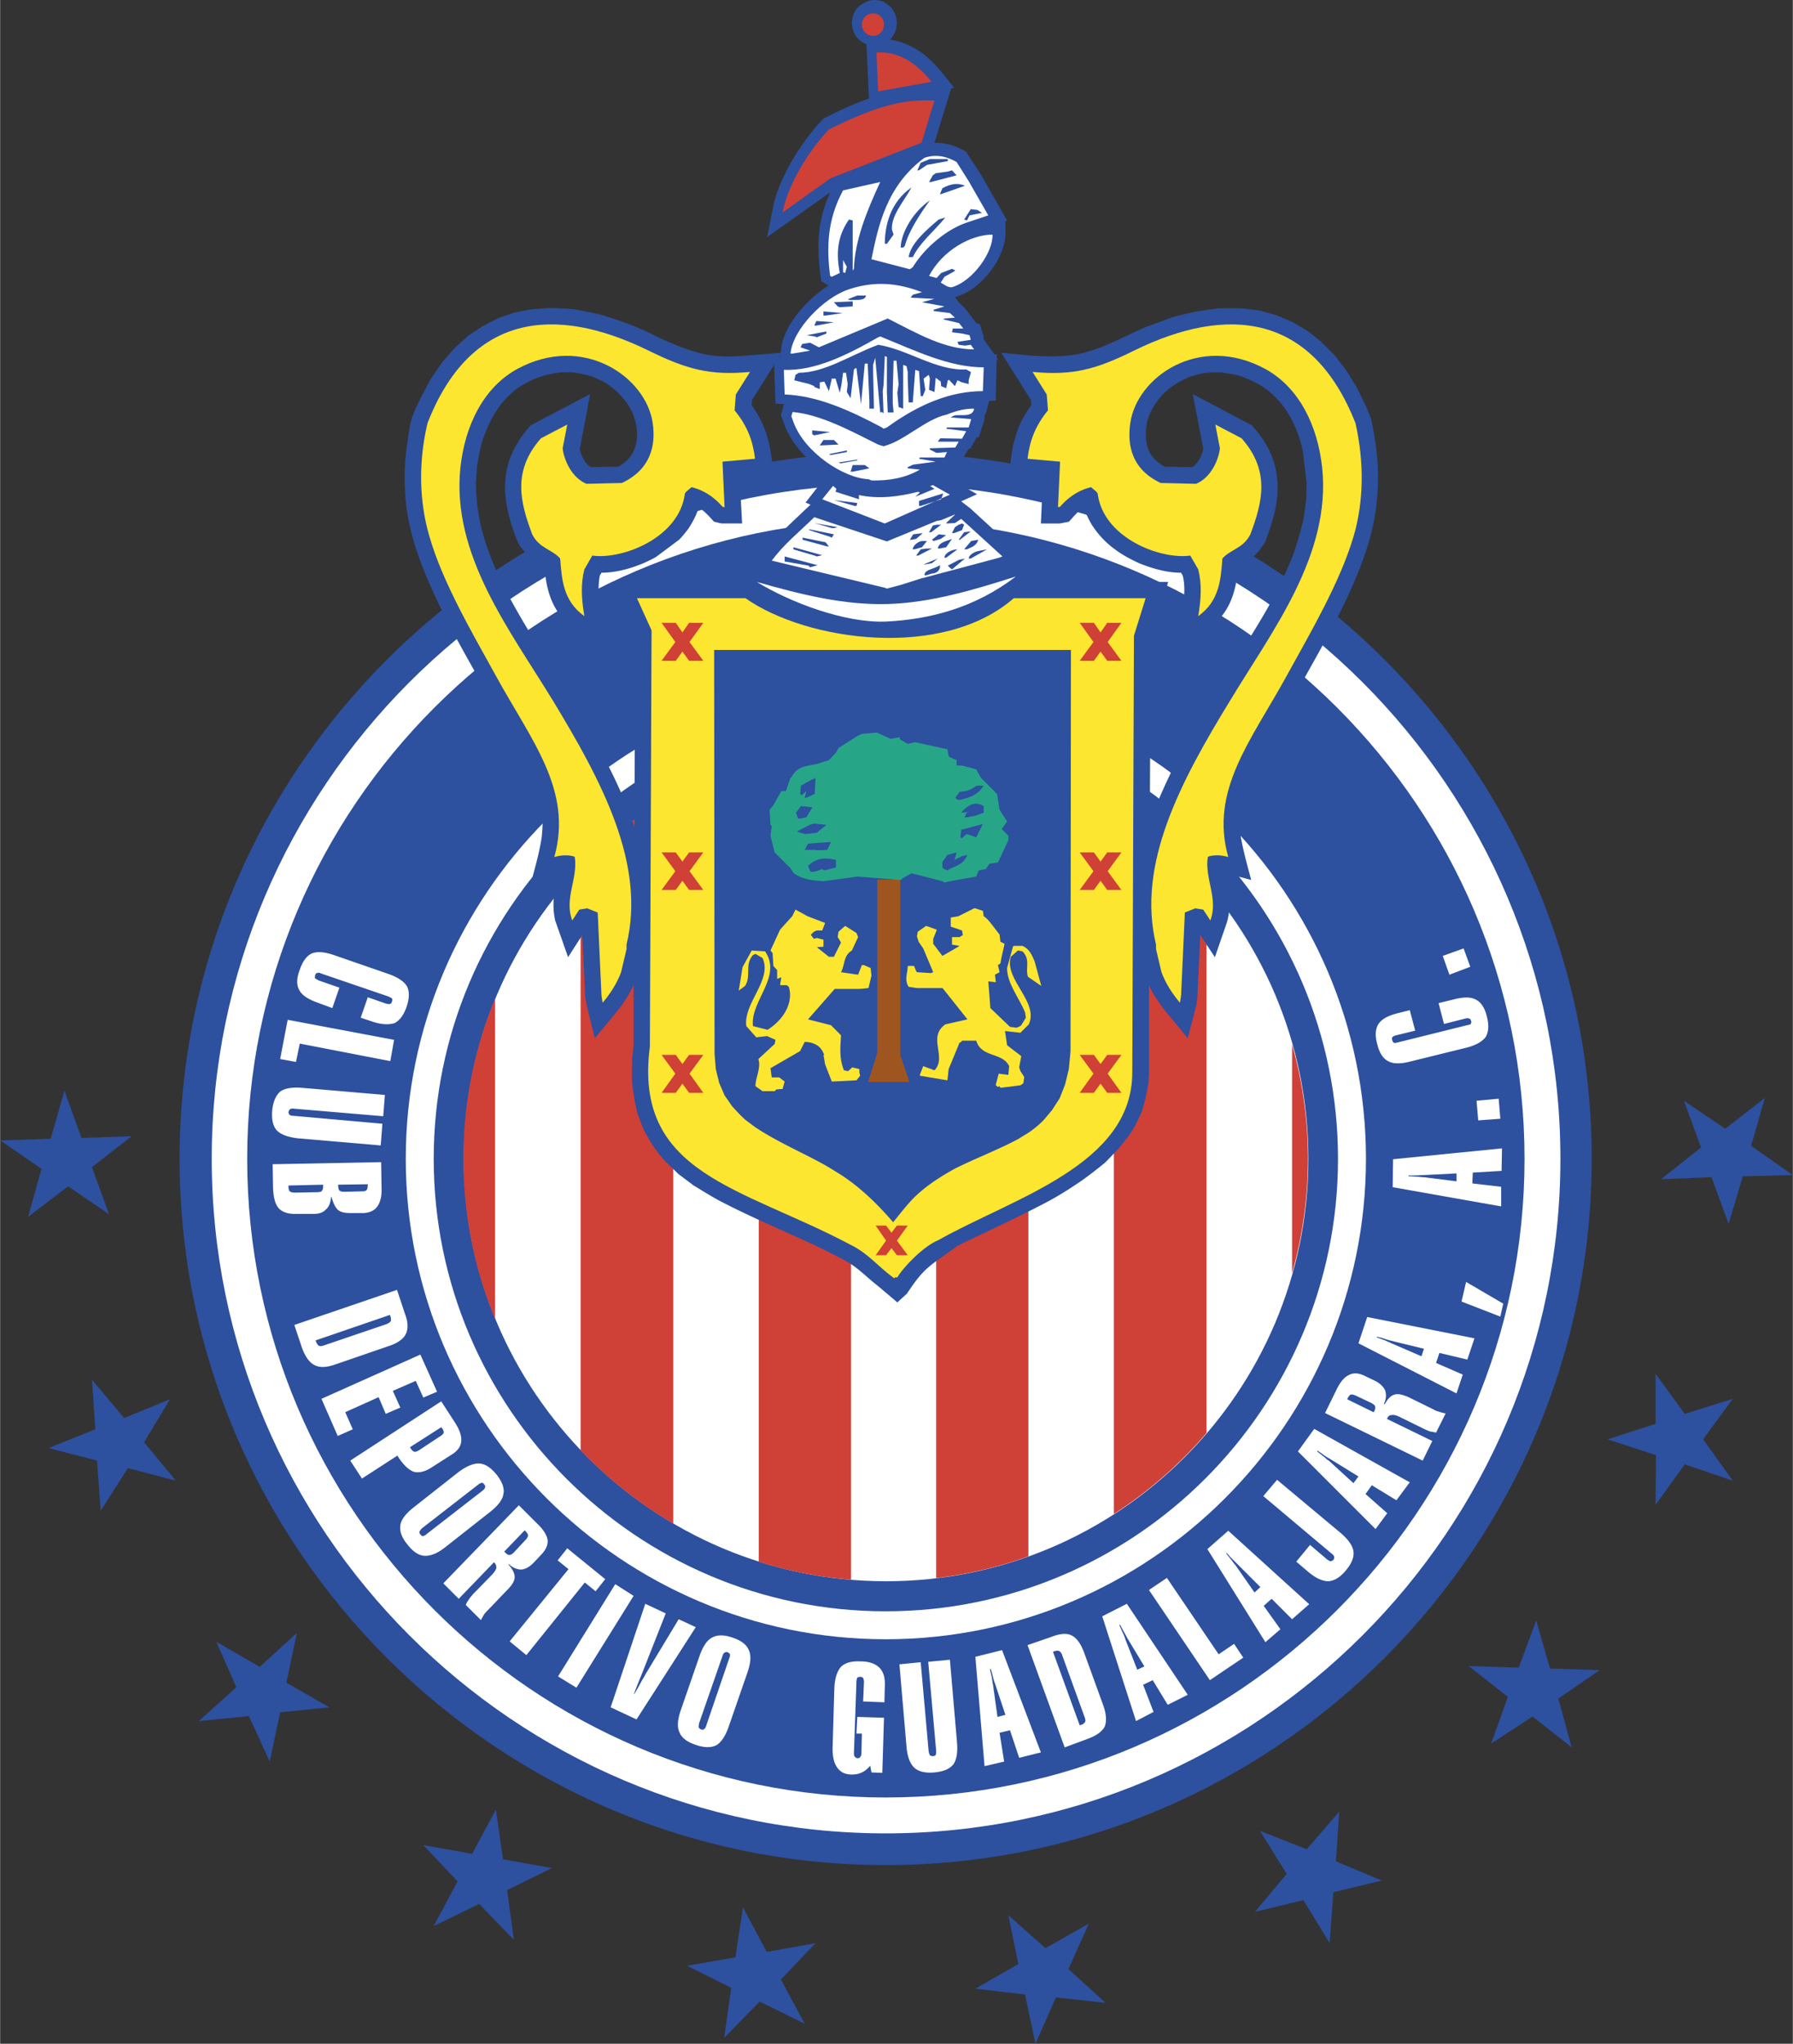 <svg xmlns="http://www.w3.org/2000/svg" width="2194" height="2500" viewBox="0 0 549.567 626.321"><rect x="0" y="0" width="549.567" height="626.321" fill="#333333" stroke="none"/><path d="M0 349.491l15.479-.511 4.222-14.713 5.245 14.458 15.352-.515-12.154 9.467 5.245 14.457-12.536-8.571-12.281 9.338 4.093-14.712L0 349.491zm14.839 94.28l14.328-5.755-1.023-15.225 9.851 11.77 14.071-5.757-7.932 13.177 9.722 11.769-14.71-3.838-8.316 13.048-1.151-15.351-14.84-3.838zm46.053 83.666l11.513-10.361-6.141-13.946 13.305 7.674 11.385-10.361-3.197 15.224 13.176 7.549-15.095 1.534-3.198 15.096-6.396-13.945-15.352 1.536zm72.023 62.81l7.292-13.688-10.489-11.131 14.967 2.688 7.292-13.56 2.174 15.224 14.967 2.686-13.688 6.779 2.047 15.224-10.618-11.002-13.944 6.78zm89.035 34.283l2.175-15.35-13.56-6.782 14.839-2.557 2.303-15.352 7.292 13.687 14.967-2.687-10.619 11.131 7.292 13.56-13.815-6.78-10.874 11.13zm95.432 1.791l-3.196-15.096-15.225-1.791 13.176-7.547-3.07-14.968 11.386 10.107 13.305-7.547-6.267 13.942 11.384 10.362-15.222-1.664-6.271 14.202zm90.189-30.831l-8.061-13.177-14.839 3.583 9.724-11.641-8.189-13.177 14.326 5.63 9.979-11.515-1.021 15.224 14.072 5.886-14.843 3.581-1.148 15.606zm74.197-59.997l-12.023-9.466-12.667 8.314 5.119-14.327-12.027-9.466 15.352.513 5.371-14.456 4.223 14.711 15.224.512-12.666 8.699 4.094 14.966zm49.378-81.743l-14.712-4.99-8.954 12.41.127-15.225-14.839-4.859 14.712-4.734v-15.35l8.954 12.28 14.712-4.604-9.082 12.407 9.082 12.665zm18.421-93.642l-15.351.384-4.35 14.584-5.245-14.327-15.478.639 12.28-9.722-5.246-14.327 12.665 8.572 12.153-9.468-4.225 14.711 12.797 8.954zM271.458 138.671c119.354 0 216.449 97.222 216.449 216.449 0 119.226-97.095 216.45-216.449 216.45-119.227 0-216.45-97.225-216.45-216.45-.001-119.227 97.223-216.449 216.45-216.449z" fill="#2d509f"/><path d="M478.311 355.12c0 113.854-92.872 206.727-206.853 206.727-113.854 0-206.6-92.873-206.6-206.727s92.747-206.728 206.6-206.728c113.98.001 206.853 92.875 206.853 206.728z" fill="#fff"/><path d="M271.458 159.395c107.841 0 195.853 87.885 195.853 195.726 0 107.84-88.012 195.726-195.853 195.726-107.842 0-195.726-87.886-195.726-195.726-.001-107.842 87.884-195.726 195.726-195.726z" fill="#2d509f"/><path d="M271.458 207.878c-80.977 0-147.115 66.266-147.115 147.242 0 81.104 66.138 147.24 147.115 147.24 81.104 0 147.243-66.137 147.243-147.24-.001-80.976-66.139-147.242-147.243-147.242z" fill="#fff"/><path d="M271.458 216.449c76.5 0 138.672 62.299 138.672 138.671s-62.173 138.671-138.672 138.671c-76.372 0-138.543-62.299-138.543-138.671s62.171-138.671 138.543-138.671z" fill="#2d509f"/><path d="M271.584 225.66c-71.253 0-129.459 58.079-129.459 129.46 0 71.382 58.206 129.46 129.459 129.46 71.383 0 129.463-58.078 129.463-129.46 0-71.381-58.08-129.46-129.463-129.46z" fill="#fff"/><path d="M396.058 390.17a129.014 129.014 0 0 0 4.861-35.05c0-12.147-1.718-23.894-4.861-35.048v70.098zM151.72 306.006a128.514 128.514 0 0 0-9.723 49.114c0 17.379 3.473 33.96 9.723 49.114v-98.228zM369.832 271.106c-23.762-27.784-59.034-45.446-98.375-45.446-36.697 0-69.907 15.43-93.513 40.124v178.673a130.503 130.503 0 0 0 28.399 22.452V352.816l26.224 14.07v111.699c9.042 2.859 18.509 4.723 28.273 5.521V383.52l26.097-1.279v101.382c9.796-1.174 19.267-3.424 28.271-6.667V366.887l26.225-18.547v115.612a130.547 130.547 0 0 0 28.399-24.817V271.106z" fill="#cf4037"/><path d="M275.04 399.125l-5.885-4.989c-3.326-2.558-6.141-5.63-9.851-7.675-3.326-1.79-6.652-3.453-10.107-5.116-9.721-4.477-19.572-8.571-29.038-13.56-2.558-1.408-4.989-2.943-7.547-4.479l-4.605-3.454-4.094-3.966-1.92-2.176-1.663-2.301-1.535-2.43-1.407-2.56-1.151-2.815-1.023-2.942-.64-3.069-.512-3.198-.383-3.325v-3.455l.127-3.71.383-3.452v-18.678c-1.279 2.942-3.07 5.629-4.988 8.059l-6.909 8.315-2.558-10.361-.384-2.303-.896-18.933-4.349 6.779-3.966-11.258c-.512-2.431-.641-4.732-.384-7.292.256-2.43.895-4.86 1.28-7.291l-8.06 2.175c1.151-4.35 2.431-8.828 3.07-13.305.128-1.535.256-3.07.256-4.605-.128-3.199-.639-6.013-1.535-9.083-1.152-3.71-2.686-7.164-4.477-10.746-3.967-7.548-8.571-14.84-12.666-22.387-7.419-13.176-15.094-26.479-19.956-40.808-1.407-4.35-2.43-8.442-3.07-12.92a75.773 75.773 0 0 1-.383-15.223c.383-3.711.895-7.164 1.534-10.747.641-2.941 2.047-5.5 3.326-8.187l3.07-5.756 3.454-4.989 3.838-4.35 4.094-3.71 4.478-2.941 4.733-2.43 4.861-1.664 5.116-1.023 5.246-.384c2.814 0 5.373.129 8.06.384 2.814.512 5.5 1.023 8.188 1.663 2.941.896 5.628 1.792 8.443 2.814 2.814 1.151 5.628 2.304 8.315 3.711 5.117 2.429 10.233 4.605 15.862 5.756 3.838.639 7.676.639 11.513.255l11.257-.895-9.082 14.455-.129 1.663c2.559 3.455 4.222 7.165 5.246 11.386.767 3.198 1.023 6.396 1.535 9.594l-10.491.896.768 14.328h-6.268c-.768-.127-1.536-.383-2.303-.511-1.534-1.663-2.814-3.198-4.732-4.35-.768 2.431-1.792 4.35-3.199 6.524-.895 1.151-1.791 2.302-2.814 3.327l-7.036 5.244c-1.28.768-2.432 1.279-3.839 1.919-3.965 1.664-8.442 2.942-12.92 2.942l-.512.895c-.64 3.582-.383 7.035.128 10.618l2.175 13.305-11.386-8.571-1.407-1.279c-3.326-3.455-4.989-7.293-5.885-12.025-.256-1.536-.384-3.199-.639-4.862a34.105 34.105 0 0 1-2.815-1.791c-2.046-1.279-3.326-2.687-4.733-4.605-1.151-2.047-1.791-4.35-2.559-6.524-1.024-3.453-1.792-6.907-1.918-10.489 0-2.432.127-4.478.639-6.78l.64-2.302c1.279-3.455 2.815-6.141 5.118-9.083l1.407-1.663 18.294-9.595-3.199 16.886c.511 2.176 1.536 4.222 3.326 5.502l8.443-.129c1.408-.768 2.559-1.663 3.582-2.941 3.199-4.095 2.559-9.979.385-14.457l-1.151-1.917c-2.047-2.816-4.222-4.862-7.164-6.652-1.28-.641-2.431-1.151-3.583-1.664-2.302-.639-4.349-1.151-6.78-1.279h-2.814c-4.861.512-9.211 2.048-13.304 4.862-2.432 1.791-4.351 3.837-6.141 6.396-2.303 3.455-3.838 7.036-4.99 10.875-.512 2.175-.896 4.221-1.279 6.396-.127 1.919-.255 3.71-.383 5.629.128 3.07.256 5.885.767 8.827.383 2.302.768 4.349 1.408 6.524 1.278 4.477 2.941 8.699 4.86 12.92 1.024 2.175 2.047 4.35 3.198 6.397 6.27 11.64 13.688 22.514 20.468 33.899 1.919 3.07 3.71 6.27 5.501 9.467 4.734 8.7 9.339 17.782 12.409 27.249l.256-59.358-7.292-15.862h170.651l-5.372 17.271-.257 56.671 1.537-4.35c6.524-16.247 15.735-31.342 25.202-46.182 4.732-7.548 9.465-14.968 13.433-23.026 1.276-2.814 2.557-5.628 3.71-8.57a98.56 98.56 0 0 0 3.196-10.875c.385-2.174.643-4.349.895-6.523l.127-4.478-1.151-9.85-.509-2.175c-1.663-6.013-4.353-11.386-9.081-15.607-.898-.768-1.796-1.535-2.815-2.174-2.048-1.28-4.096-2.175-6.271-3.071-1.662-.512-3.07-.768-4.732-1.023-2.43-.383-4.605-.256-7.162 0-1.281.256-2.559.639-3.839 1.023-2.558 1.023-4.604 2.175-6.78 3.838l-1.79 1.662c-2.177 2.432-3.582 4.606-4.605 7.677-.768 3.07-.895 6.268.257 9.339 1.023 2.302 2.686 3.838 4.985 5.116l8.443.129c1.791-1.28 2.942-3.454 3.329-5.629l-3.2-16.759 18.168 9.595 2.299 2.813c1.919 2.559 3.2 4.989 4.225 7.933a25.407 25.407 0 0 1 1.278 6.78c.127 3.07-.127 5.756-.768 8.699-.768 3.198-1.792 6.268-2.94 9.338-.644 1.152-1.409 2.175-2.175 3.198-1.024 1.151-2.049 1.919-3.201 2.687-1.023.64-2.047 1.28-2.942 1.791-.125 1.663-.381 3.326-.639 4.862-.896 4.732-2.558 8.571-5.886 12.025-.637.639-1.277 1.279-2.042 1.917l-10.619 7.933 2.172-14.2c.513-3.07.769-6.653 0-9.723l-.51-.895c-4.349 0-8.829-1.279-12.921-2.942-2.177-1.024-4.223-2.047-6.271-3.455a32.276 32.276 0 0 1-3.454-2.686c-1.919-1.792-3.323-3.455-4.732-5.629-1.023-1.792-1.79-3.326-2.429-5.246-1.919 1.152-3.07 2.688-4.605 4.35-1.023.128-1.919.384-2.813.511h-5.756l.637-14.328-10.362-.896c.386-2.942.64-5.756 1.153-8.571.767-3.069 1.661-5.884 3.196-8.699.771-1.279 1.536-2.559 2.433-3.71l-.13-1.663-9.081-14.455c7.034.64 14.072 1.663 21.106.768 1.662-.128 3.198-.512 4.732-.896 6.524-1.79 12.153-4.988 18.295-7.675 2.815-1.024 5.5-2.047 8.315-3.07 2.813-.768 5.5-1.407 8.314-1.919l5.371-.767a84.01 84.01 0 0 1 8.062 0l5.115.639 4.989 1.407 4.862 2.047 4.605 2.687 4.218 3.325 4.095 4.095 3.583 4.605 3.327 5.372 2.941 6.013 1.407 3.454a99.656 99.656 0 0 1 2.047 13.561c.256 4.733.129 9.338-.51 14.071-.515 3.966-1.409 7.675-2.562 11.513-4.732 14.968-12.791 28.656-20.338 42.215-1.409 2.559-2.814 4.989-4.224 7.42-5.115 8.699-10.744 17.397-13.431 27.248-.642 2.559-1.024 4.86-1.151 7.547 0 1.535.127 3.07.257 4.605.768 4.478 2.045 8.955 3.196 13.305l-8.186-2.175.765 3.837c.768 4.093 1.154 7.677-.127 11.641l-3.58 10.362-4.479-6.779-.895 18.933-.257 2.303-2.687 10.361-7.291-8.827c-1.666-2.302-3.455-4.733-4.604-7.418v26.864l-.128 2.941-.515 2.942-.637 2.814-.768 2.814-1.151 2.559-1.281 2.559-1.534 2.431-3.452 4.35-3.967 4.093a136.48 136.48 0 0 1-6.781 5.246c-3.324 2.302-6.523 4.349-9.978 6.269-9.338 4.988-18.933 9.338-28.399 13.942-9.21 6.652-10.234 6.652-15.608 14.712l-2.935 2.682z" fill="#2d509f"/><path d="M274.017 391.707c-5.374-3.967-7.676-7.42-13.305-10.234-33.517-17.781-66.649-21.62-61.532-60.764l.512-127.542-4.478-9.85h33.261c18.933 13.303 60.637 18.932 82.257 0h40.425l-3.584 11.513-.51 133.809c0 28.4-36.331 38.377-59.487 51.425-4.221 1.664-10.488 7.933-12.535 11.387h-.642l-.382.256zm87.626-84.43l.129-.514.258-1.79 1.151-25.33 3.197-1.278 2.432.383.255.384 1.922 2.942c2.556-6.652-1.796-12.793-.771-19.444l.514-.256c1.79-.384 3.451-.384 5.757.256-5.757-20.468 7.034-35.692 17.91-55.52 7.419-13.432 16.371-28.783 20.467-42.599 3.196-10.746 3.323-22.771.638-34.796-13.176-33.517-39.015-36.459-67.928-22.26-11.64 5.757-18.678 7.677-31.087 6.525l4.352 6.907.383 4.862c-4.092 4.989-5.63 9.595-6.268 14.84l9.976.895-.638 13.944.638-.128c3.072-3.582 6.4-5.246 9.468-6.013l1.665 1.408.383.51c1.662 13.562 19.062 20.341 28.399 19.062l2.429 4.223c1.151 4.477.899 9.082 0 14.327 6.651-4.733 6.908-11.514 7.422-17.653 2.431-2.814 6.397-3.071 8.569-7.42 3.713-9.85 6.142-19.444-2.687-29.423l-8.058-4.222 1.404 7.292c-.381 3.455-2.684 8.955-7.289 10.875l-10.872-.256c-8.957-4.221-10.234-11.641-9.34-18.166 1.919-14.328 21.235-27.76 41.449-16.758 10.232 5.629 15.989 17.143 17.396 30.191 2.814 26.737-15.223 49.891-28.271 71.51-15.096 24.69-28.654 50.018-22.645 74.708v1.407l1.665 7.038c1.277 3.452 3.197 6.394 5.626 9.337zm-176.919 0c2.43-2.943 4.349-5.885 5.629-9.338l1.662-7.038v-1.407c6.013-24.689-7.547-50.018-22.516-74.708-13.176-21.62-31.213-44.773-28.399-71.51 1.408-13.048 7.165-24.562 17.398-30.191 20.212-11.002 39.658 2.431 41.577 16.758.896 6.525-.512 13.944-9.467 18.166l-10.873.256c-4.606-1.919-6.909-7.419-7.292-10.875l1.408-7.292-8.06 4.222c-8.826 9.979-6.397 19.573-2.686 29.423 2.174 4.35 6.139 4.606 8.571 7.42.512 6.14.767 12.92 7.42 17.653-.896-5.245-1.151-9.851 0-14.327l2.43-4.223c9.339 1.279 26.737-5.5 28.4-19.062l.383-.51 1.663-1.408c3.07.767 6.396 2.431 9.466 6.013l.64.128-.64-13.944 9.979-.895c-.64-5.245-2.176-9.851-6.268-14.84l.383-4.862 4.35-6.907c-12.28 1.152-19.316-.768-31.086-6.525-28.911-14.199-54.752-11.257-67.801 22.26-2.815 12.025-2.558 24.05.639 34.796 3.966 13.815 12.92 29.167 20.341 42.599 10.873 19.828 23.665 35.052 17.909 55.52 2.303-.641 3.966-.641 5.756-.256l.512.256c1.024 6.651-3.327 12.792-.768 19.444l1.919-2.942.256-.384 2.431-.383 3.197 1.278 1.152 25.33.256 1.79.129.515z" fill="#fde62f"/><path d="M202.761 323.267h4.349l2.048 2.814 2.046-2.814h4.351l-4.222 5.757 4.222 5.883h-4.351l-2.046-2.814-2.048 2.814h-4.349l4.222-5.883-4.222-5.757zm65.627 52.321h3.196l1.664 2.175 1.665-2.175h3.323l-3.323 4.604 3.323 4.479h-3.323l-1.665-2.175-1.664 2.175h-3.196l3.196-4.479-3.196-4.604zm62.553-52.321h4.349l2.048 2.814 2.046-2.814h4.349l-4.218 5.757 4.218 5.883h-4.349l-2.046-2.814-2.048 2.814h-4.349l4.224-5.883-4.224-5.757zm0-62.044h4.349l2.048 2.814 2.046-2.814h4.349l-4.218 5.757 4.218 5.757h-4.349l-2.046-2.814-2.048 2.814h-4.349l4.224-5.757-4.224-5.757zm-128.18 0h4.349l2.048 2.814 2.046-2.814h4.351l-4.222 5.757 4.222 5.757h-4.351l-2.046-2.814-2.048 2.814h-4.349l4.222-5.757-4.222-5.757zm0-70.359h4.349l2.048 2.941 2.046-2.941h4.351l-4.222 5.885 4.222 5.756h-4.351l-2.046-2.814-2.048 2.814h-4.349l4.222-5.756-4.222-5.885zm128.18 0h4.349l2.048 2.941 2.046-2.941h4.349l-4.218 5.885 4.218 5.756h-4.349l-2.046-2.814-2.048 2.814h-4.349l4.224-5.756-4.224-5.885z" fill="#cf4037"/><path d="M263.398 364.203c-2.303-1.92-4.605-3.583-7.164-5.117a77.387 77.387 0 0 0-5.501-3.199c-6.524-3.452-13.176-6.396-19.316-10.489l-3.071-2.304c-1.407-1.278-2.686-2.686-3.965-4.093l-2.303-3.325-1.663-3.838-1.023-4.223-.384-4.604-.128-123.832h109.376l-.129 123.064-.51 5.372-1.151 4.733-1.662 4.222-2.305 3.583-2.686 3.195c-1.409 1.409-2.814 2.562-4.477 3.712l-3.328 2.046c-6.266 3.328-13.048 5.886-19.443 9.083-4.348 2.431-8.572 5.117-12.153 8.571-2.432 2.431-4.477 5.117-6.651 7.804-3.199-3.71-6.525-7.163-10.363-10.361z" fill="#2d509f"/><path fill="#9f5520" d="M268.898 269.538h7.038v53.729l2.813 8.315h-12.665l2.814-8.955v-53.089z"/><path d="M288.856 270.05l-9.469-2.431-2.941 1.662-.256.385-13.431-1.024-10.363 1.407c-3.199-.256-6.141-.383-9.083-2.431l-1.023-1.535-4.863-4.861-1.278-5.117.383-2.941-.383-.384-.256-4.605 1.151-1.407 2.431-4.349h1.407l1.408-4.094h.255c2.047-4.478 6.396-3.326 9.467-4.734l2.047-.639 2.175-2.302.767-1.408 6.013-3.837 1.151-.512 4.604-.384 4.223 1.919 2.814-.513v.641l2.429 1.407 2.305-.512 9.849 2.175.387 2.176.381.255 2.048.896v1.534l.258.129h1.405l4.352 1.152 1.404 2.559 4.99 4.989.767 4.861 2.304 3.582-1.661 2.302 2.044 2.047v1.407l-3.196 6.781-2.561.383-1.15 1.664-2.173.383-.768 1.919-6.653 1.151-3.199.64-.512-.386zm-40.553-3.071l.64.256 1.407-.256 1.535-.639.768.383 2.686-.64.896-.256v-2.302c-2.942-.64-5.629-.896-8.571 1.791l.639 1.663zm41.063-.639l1.022.383c2.177-1.407 4.734-1.407 6.144-4.734l-1.665.384-2.302 1.152.639-2.303-2.815.767-1.532 2.175v1.663l.509.513zm-39.4-5.884l.639.127 2.943-.127 1.151-2.431-7.035.512-1.024 1.919h3.326zm44.39-3.839l.511.256 1.408-1.278 1.534.511 1.409.512 2.046-4.094-6.651 1.792-.257 2.301zm-48.1-1.151l.639.128 3.455-.385 2.942-2.43-3.838-.384-1.279.384-3.965 2.046 2.046.641zm-1.663-4.605h.639l1.919-.385 1.791-2.941v-.129l-3.455-.383-1.534 2.046.64 1.792zm51.042-.384h.641l2.686-.511 2.558-.896v-2.046c-2.3-1.407-4.605-.769-6.905 2.046l2.558-.256-.896.256-.642 1.407zm-2.173-5.373h.895c2.176-.639 5.118-1.023 7.162-4.349h-2.044l-1.919 1.151-1.41.512-2.046.255-1.278 1.791.64.64zm-46.823-.639h.512l2.558-1.151.256-4.989-.512.382h-.256l-3.709 2.048-.256 2.559.512.384 1.407-1.279-.512 2.046z" fill="#27a687"/><path d="M237.428 334.396h-3.709l-2.174-1.534c0-2.815 1.791-5.503.896-8.317l4.988-4.604.256-1.278-2.559-1.151-3.326.384-3.069-3.454c-.896-7.163 8.059-14.071 4.988-20.853l-2.174-1.278-.768.383c-2.687 3.071-.385 6.27-2.431 9.467l-1.919 1.409 1.151-7.166 2.814-5.115 4.094.255c5.373 7.802-4.605 15.221-3.709 22.898l4.478 1.151c5.245-3.327 7.932-8.57 6.523-13.176l-.639-.511h-2.048l.384-2.431-1.28.512v-2.688l-1.151-1.277-.256-3.967-.639-.767 2.941-6.397 3.711-4.093 1.022-2.048 3.71 2.048 5.373 2.047-.896 2.3h-1.663l-.896.386-.896.895v.128l.896 1.151.896-.255 2.047.51v2.176l-2.047.128 3.71 2.942h1.534l2.175-4.352-.512-.895-.512-.767.256-1.662 2.049-1.791 3.453 2.174.511 1.278-1.919 4.095c-2.687 1.662-2.045 4.349-3.326 6.652l5.245.767 1.151-2.942h.64l2.045.896.257 2.303-.895 3.838-2.558.255h-7.805l-8.186 9.338 7.035 1.791 3.07 3.071v.256c-.255 3.838-.512 7.034.896 10.491l1.28.255 1.277-1.152 2.177.512v1.023l.256 1.023-1.152 1.408-7.548.384-2.047-5.245-.512-2.942h.256l-.256-.513c-1.151-2.814-3.838-3.453-5.757-3.453l-1.407 2.814-9.082 5.243.383 2.814h2.303l1.663 1.281-.64 2.302h-.768l-1.151.129-.508.511zm68.442-1.281l-.641-.51v-.257l.894-3.325 2.943.384.256-2.687c-2.048-4.348-8.442-2.432-10.104-7.805h-4.352l-.254.385-.514.258-3.324 8.057-.387 3.455-8.442-1.408v-.255l1.023-2.687 3.454 1.28c3.965-4.096-2.302-10.107 3.327-14.071l6.781-1.538-7.421-9.338-.255-.255h-7.808l-2.556-.384c-1.406-2.304-.258-4.224-.258-6.396h1.919l.642 1.534.253.385 3.968.253h.383l.642-.253-3.071-7.292-1.406-2.047-.515-1.664.258-1.406 2.558-1.791 3.201 1.15v.254l-1.024 2.56v1.535l2.815 3.71 4.86-2.814.383-.257-2.302-.383v-2.302h2.302l1.023-.639-.256-1.409-3.454-1.15v-2.814l2.304-.384 4.858-2.431h.386l2.304.767.254 1.664c1.408.768 3.327 3.71 4.861 5.628l.258 2.175 1.28.639-.896 3.967-.385 2.046-.768.511.51 2.176-1.405.767.255 2.303-2.303-.255.64 8.186 6.014 5.757 2.046.256 1.15-.512.257-.257 1.409-2.301-.257-1.663c-1.919-4.605-5.502-8.827-5.502-13.561l1.792-6.524.256-.257h2.687c2.3 1.024 2.942 3.071 3.71 4.734l2.047 7.547-4.094-2.814c-.896-2.686.894-5.117-1.663-7.802l-1.409-.255-2.172 1.919c-2.176 6.906 8.696 13.815 5.5 20.725l-2.561 2.557-4.734-.512.642 4.35 4.35 3.324-.64 3.455.383 1.152 1.151 1.79v.127l-.256 1.792-.896.641-6.139.768-.258-.512-.507.254z" fill="#fde62f"/><path fill="#fff" d="M449.4 392.857l-1.405 6.012 11.898 4.607.895-3.964-11.388-6.655zM96.199 372.006c1.664 0 2.943-.512 3.71-1.406.896-.77 1.407-2.047 1.536-3.839h.127c.511 1.919 1.151 3.198 1.919 3.965.895.769 2.175 1.024 3.966 1.024h3.966c1.918-.129 3.326-.768 4.221-2.049.896-1.276 1.408-3.196 1.28-5.754l-.128-7.804-33.261.64.128 7.29c.128 2.942.64 4.989 1.791 6.271 1.151 1.149 2.941 1.79 5.629 1.661h5.116v.001zm16.503-9.083c0 .896-.128 1.407-.384 1.793-.256.255-.64.38-1.407.38l-5.373.13c-.767 0-1.279-.13-1.535-.384-.255-.256-.384-.895-.384-1.791l9.083-.128zm-23.922 2.173c-.256-.254-.385-.766-.385-1.404v-.385l10.618-.256v.385c0 .768-.127 1.15-.383 1.535-.255.255-.767.384-1.407.384l-6.909.128c-.767-.001-1.15-.129-1.534-.387zM410.895 469.741l-19.442-16.248-4.225 4.99 20.981 17.653c.387.257.64.64.767.895 0 .385 0 .641-.257 1.024-.381.256-.638.385-.895.385-.253 0-.638-.257-1.148-.64l-5.118-4.35-4.223 5.117 3.584 3.067c2.43 2.048 4.477 2.944 6.268 2.944 1.789-.129 3.58-1.152 5.372-3.326 1.79-2.175 2.561-4.094 2.304-5.885-.259-1.66-1.539-3.579-3.968-5.626zM416.396 411.662l30.062 15.352 1.919-5.757-8.186-3.583 1.023-3.069 8.57 2.047 2.173-6.525-32.875-6.524-2.686 8.059zm5.757-2.047c.257.128.768.258 1.408.385 1.405.512 2.43.769 2.94.895l9.979 2.432-.766 2.303-9.467-4.094c-.129-.128-.642-.256-1.409-.641a51.4 51.4 0 0 0-2.815-1.021l.13-.259zM102.979 418.06l15.99-5.501c2.814-.896 4.606-2.176 5.373-3.709.768-1.537.768-3.583-.256-6.269l-2.43-7.293-31.47 10.746 2.303 6.908c1.023 2.814 2.302 4.604 3.838 5.374 1.664.896 3.838.766 6.652-.256zm-5.244-5.63c-.384-.256-.64-.639-.896-1.28l-.127-.381 22.77-7.804c.384.895.384 1.532.257 1.918-.128.257-.64.638-1.28.895l-19.188 6.524c-.641.257-1.152.257-1.536.128zM126.902 451.063c1.662.384 3.581-.128 5.629-1.535l6.012-3.838c1.79-1.15 2.687-2.431 2.814-4.093.128-1.536-.512-3.455-1.919-5.629l-4.222-6.524-27.887 18.165 3.581 5.503 10.873-7.038.385.64c1.664 2.431 3.198 3.839 4.734 4.349zm8.315-13.687l.128.126c.511.641.639 1.153.639 1.537-.128.384-.512.768-1.151 1.15l-6.396 4.222c-.64.384-1.024.513-1.408.513-.383-.129-.768-.384-1.151-1.023l-.256-.384 9.595-6.141zM439.296 431.873l-7.548-3.709c-1.792-.767-3.2-1.15-4.348-.767-1.024.257-2.049 1.281-2.944 2.942l-.256-.128c.767-1.533.767-2.942.387-4.095-.516-1.15-1.539-2.172-3.073-2.941l-3.198-1.535c-1.792-.896-3.453-1.023-4.862-.256-1.404.641-2.687 2.175-3.837 4.605l-3.454 7.036 29.934 14.583 2.943-6.012-13.942-6.781.127-.128c.257-.639.638-1.024 1.278-1.024.641-.127 1.278 0 2.175.386l6.524 3.198 1.024.511c.766.384 1.408.639 2.047.896.767.128 1.404.256 1.919.384l2.942-5.884c-.642-.129-1.281-.257-1.919-.513a5.952 5.952 0 0 1-1.919-.768zm-18.039.641l-.255.256-8.059-3.965c.381-.769.767-1.279 1.024-1.407.381-.128.895 0 1.532.257l4.862 2.3c.64.386 1.024.642 1.151 1.025.131.383.002.893-.255 1.534zM105.793 432.77l10.235-4.606 2.175 5.118 4.477-1.919-2.303-5.117 7.036-3.07 2.304 5.117 4.221-1.791-5.118-11.385-30.318 13.562 4.989 11.383 4.606-2.045-2.304-5.247zM425.48 325.186c1.535.896 3.835.896 6.778.128l17.142-4.222c3.071-.768 4.99-1.92 6.014-3.326.896-1.535 1.024-3.583.383-6.14-.639-2.687-1.791-4.477-3.325-5.244-1.532-.896-3.838-.896-6.781-.129l-4.732 1.152 1.662 6.396 6.523-1.663c.515-.128.896-.128 1.152 0 .386 0 .514.383.644.768.124.382 0 .639-.13.896-.257.256-.641.256-1.151.382l-21.11 5.246c-.51.13-1.021.256-1.275.13-.257-.13-.387-.387-.515-.769-.129-.384-.129-.771.128-1.024.13-.127.515-.384 1.152-.512l5.758-1.407-1.663-6.27-3.585.896c-3.067.769-4.986 1.792-6.011 3.328-.895 1.404-1.15 3.453-.384 6.139.637 2.686 1.788 4.477 3.326 5.245zM453.111 343.349l6.782-.51-.51-6.141-6.782.641.51 6.01zM450.682 296.274l-2.048-5.628-6.395 2.302 2.046 5.757 6.397-2.431zM460.276 358.83l.124-6.91-33.385 3.329-.13 8.569 33.262 5.883v-6.01l-8.828-1.023.128-3.328 8.829-.51zm-13.818 3.198l-10.104-1.279c-.258 0-.768 0-1.535-.129-.769 0-1.79-.128-3.07-.128v-.256h1.534c1.409 0 2.56-.128 3.071-.128l10.104-.511v2.431zM370.086 474.73l17.785 28.525 4.605-3.965-5.119-7.164 2.434-2.174 6.267 6.268 5.242-4.604-24.814-22.515-6.4 5.629zm9.086 4.477l7.161 7.162-1.791 1.664-5.885-8.442a5.795 5.795 0 0 1-.895-1.15c-.51-.64-1.149-1.409-1.919-2.433l.128-.126a9.99 9.99 0 0 1 1.023 1.149c1.025 1.025 1.791 1.791 2.178 2.176zM91.851 319.812l27.759 5.374 1.152-6.525-32.622-6.14-2.302 12.023 4.86.897 1.153-5.629zM97.351 307.277l4.478 1.662 2.175-6.269-6.269-2.173c-.512-.257-.896-.512-1.152-.64-.127-.255-.127-.64 0-1.022.128-.386.256-.643.64-.643.256-.126.64-.126 1.152.129l20.595 7.037c.512.256.896.381 1.151.639.129.256.129.512 0 .896-.127.513-.383.767-.64.767-.255.129-.639 0-1.279-.126l-5.5-1.919-2.175 6.269 3.454 1.149c2.942 1.025 5.245 1.025 6.907.513 1.536-.767 2.814-2.43 3.71-4.989.896-2.686.896-4.732.129-6.269-.896-1.533-2.815-2.813-5.758-3.838l-16.63-5.757c-2.942-1.023-5.245-1.15-6.78-.509-1.663.766-2.814 2.429-3.709 4.988-1.023 2.686-1.023 4.734-.129 6.269.769 1.532 2.688 2.811 5.63 3.836zM91.338 348.852l25.329 2.174.512-6.652-27.248-2.429c-.512 0-.896-.129-1.151-.257-.256-.256-.385-.511-.385-.896.129-.384.256-.767.512-.896.256-.128.639-.258 1.279-.128l27.249 2.304.512-6.523-25.33-2.176c-3.07-.258-5.373.128-6.779 1.15-1.279 1.152-2.175 3.07-2.43 5.757-.256 2.813.255 4.86 1.407 6.141 1.278 1.279 3.325 2.047 6.523 2.431zM182.55 487.65l2.941-3.71-11.64-9.466-2.943 3.71 3.326 2.686L156.196 503l5.117 4.223 17.911-22.259 3.326 2.686zM298.961 507.734l2.813 33.518 6.015-1.408-1.409-8.827 3.2-.766 2.813 8.443 6.654-1.664-11.9-31.342-8.186 2.046zm6.782 18.422l-1.409-10.106c-.126-.256-.126-.768-.254-1.535-.129-.769-.387-1.792-.644-2.942l.257-.127c.13.383.258.896.387 1.406.381 1.535.639 2.431.895 3.07l3.197 9.596-2.429.638zM291.156 508.632l-6.651.638 2.433 27.249c0 .512 0 .894-.129 1.28-.128.252-.511.381-.896.381-.383 0-.639-.129-.896-.255-.128-.256-.257-.64-.383-1.278l-2.431-27.249-6.523.64 2.176 25.328c.254 3.071 1.149 5.248 2.429 6.397 1.279 1.151 3.326 1.664 6.14 1.408 2.688-.257 4.608-1.024 5.757-2.432 1.023-1.407 1.408-3.709 1.151-6.778l-2.177-25.329zM397.847 444.795l23.796 23.794 3.581-4.861-6.651-5.882 1.919-2.688 7.547 4.604 4.095-5.5-29.294-16.374-4.993 6.907zm6.013-.255c.254.255.768.511 1.277.896 1.152.895 2.049 1.404 2.56 1.662l8.699 5.371-1.534 2.049-7.548-6.908c-.257-.126-.639-.383-1.152-.896-.638-.511-1.405-1.149-2.429-1.919l.127-.255zM332.351 506.584c-1.022-2.814-2.304-4.604-3.838-5.374-1.409-.769-3.585-.64-6.142.384l-7.419 2.559 11.385 31.341 6.909-2.558c2.814-1.023 4.605-2.303 5.373-3.837.638-1.662.511-3.839-.514-6.652l-5.754-15.863zm.254 21.107c-.255.383-.64.768-1.277.895l-.387.127-8.186-22.514c.896-.382 1.534-.382 1.791-.256.381.127.767.513 1.024 1.279l6.905 19.061c.257.64.257 1.154.13 1.408zM337.852 495.326l10.362 32.11 5.372-2.814-3.2-8.317 2.943-1.406 4.605 7.548 6.141-3.071-18.677-27.887-7.546 3.837zm12.919 15.352l-2.176 1.022-3.709-9.466c0-.255-.253-.77-.51-1.408-.387-.767-.768-1.661-1.281-2.813l.257-.128c.128.384.381.767.638 1.28.768 1.405 1.281 2.3 1.538 2.814l5.243 8.699zM263.781 509.142c-2.686-.128-4.731.385-6.012 1.661-1.151 1.281-1.919 3.458-2.046 6.652l-.512 17.528c-.129 2.815.255 4.986 1.279 6.524 1.023 1.534 2.432 2.301 4.605 2.301 1.024 0 2.046-.127 3.07-.638.895-.386 1.791-1.153 2.56-2.048l.383 2.048 3.327.128.511-16.886-8.186-.257-.257 5.116h1.662l-.129 5.884c0 .643-.126 1.023-.381 1.28-.128.258-.386.384-.895.384-.386-.126-.641-.256-.769-.512-.256-.258-.256-.64-.256-1.152l.768-21.746c0-.512.128-1.023.257-1.279.254-.128.509-.256.895-.256.381 0 .767.128.895.386.128.254.255.638.255 1.276l-.255 5.885 6.524.258.129-4.99c.126-2.429-.386-4.348-1.665-5.628-1.15-1.153-3.068-1.919-5.757-1.919zM208.007 496.221L197.9 512.979c-.512 1.023-1.151 1.919-1.663 2.942-.512 1.023-1.151 2.048-1.792 3.198h-.127c.384-1.15.768-2.045 1.151-3.07.383-.894.639-1.663.896-2.175l7.675-19.444-6.268-2.942-10.618 31.726 7.932 3.709 18.165-28.271-5.244-2.431zM224.509 501.851c-2.559-.896-4.733-.896-6.269 0-1.535.767-2.814 2.687-3.838 5.628l-5.756 16.631c-1.024 2.941-1.151 5.244-.384 6.779.64 1.663 2.303 2.943 4.989 3.838 2.558.896 4.733.896 6.269.128 1.535-.894 2.814-2.813 3.836-5.756l5.758-16.631c1.023-2.941 1.151-5.245.383-6.779-.639-1.664-2.302-2.944-4.988-3.838zm-1.024 6.395l-7.036 20.596c-.128.512-.384.896-.641 1.023-.254.257-.511.257-.895.129a1.32 1.32 0 0 1-.767-.641c0-.255 0-.768.128-1.279l7.163-20.596c.128-.512.385-.895.64-1.022.256-.129.512-.257.896-.129.383.129.64.385.768.64 0 .384 0 .767-.256 1.279zM155.813 479.465l.128-.129c1.279 1.15 2.558 1.661 3.838 1.661 1.278-.127 2.429-.767 3.709-2.046l2.43-2.558c1.407-1.536 2.047-2.942 1.919-4.476-.255-1.539-1.408-3.329-3.326-5.119l-5.5-5.501-23.156 23.923 4.733 4.732 10.747-11.131h.127c.513.514.64 1.024.64 1.664-.127.64-.511 1.149-1.151 1.919l-4.988 5.116-.896.896c-.512.64-1.023 1.15-1.408 1.79-.383.515-.766 1.152-.895 1.664l4.605 4.604c.384-.639.64-1.15 1.023-1.791.384-.512.895-1.022 1.407-1.534l5.757-6.013c1.408-1.407 2.174-2.688 2.174-3.838s-.638-2.428-1.917-3.833zm-1.023-3.712l-.256-.255 6.268-6.524c.64.64 1.024 1.151 1.024 1.534 0 .385-.256.896-.768 1.41l-3.581 3.835c-.511.512-1.023.768-1.408.768-.384 0-.767-.256-1.279-.768zM373.542 506.967l-15.861-23.412-5.501 3.711 18.676 27.632 10.235-6.909-2.817-4.219-4.732 3.197zM188.562 485.474l-17.526 28.272 5.629 3.455 17.525-28.143-5.628-3.584zM150.185 463.346c2.43-1.92 3.836-3.711 4.093-5.5.384-1.793-.383-3.712-2.046-5.886-1.792-2.176-3.454-3.327-5.246-3.454-1.79-.128-3.965.768-6.396 2.558l-13.816 10.872c-2.431 1.92-3.838 3.711-4.094 5.503-.255 1.791.385 3.71 2.175 5.884 1.663 2.176 3.455 3.328 5.118 3.454 1.791.128 3.965-.64 6.395-2.559l13.817-10.872zm-20.597 7.418c-.256 0-.512-.256-.768-.512-.256-.383-.383-.639-.256-.895a4.25 4.25 0 0 1 .768-1.024l17.142-13.304c.512-.384.769-.512 1.151-.641.256 0 .512.129.768.513.256.256.384.64.256.896 0 .256-.256.64-.769 1.024l-17.142 13.304c-.382.383-.765.511-1.15.639z"/><path d="M237.428 165.279c2.943-3.07 6.141-6.013 9.211-8.955l1.792-1.663-1.536-.639 6.78-8.699c-4.221-2.688-7.931-6.141-10.745-10.234a34.757 34.757 0 0 1-1.663-2.942c-.767-1.664-1.279-3.2-1.919-4.863l.897-3.453-2.56-.127-.511-14.329h1.918l.512-3.71c.384-1.919 1.151-3.582 2.047-5.372 2.942-5.117 7.292-9.595 12.28-12.793l-2.174-1.279c-.256-1.663-.512-3.327-.64-5.117-.383-4.094-.383-8.06.256-12.281l.768-3.582a52.478 52.478 0 0 1 2.302-6.268L235.126 72.66l2.047-10.362c1.279-4.861 3.455-9.466 6.013-13.816 2.174-3.581 4.604-6.907 7.418-10.233l1.792-1.918c4.604-2.303 9.082-4.478 13.944-6.141l-.766-16.63c-.896-.255-1.665-.896-2.433-1.536l-.896-1.022-.639-1.28-.386-1.278-.126-1.407.126-1.408.386-1.28.639-1.28.896-1.022 1.023-.768 1.152-.639 1.278-.512L268.002 0l1.408.127 1.407.383 1.024.768 1.152.768.768 1.151.637 1.151.386 1.28.128 1.408-.128 1.407-.386 1.278c-.51.896-.894 1.791-1.662 2.432 3.71.511 7.036 2.046 10.104 4.221 2.048 1.663 3.711 3.326 5.502 5.373l4.095 5.116-.896.256-5.117 16.631c2.433 0 4.608.383 6.78 1.279 1.022.512 2.048.895 2.941 1.535l4.349 6.651 8.189 14.328-.512.255c0 1.92.127 3.71-.13 5.629-1.02 5.628-4.476 10.618-8.823 14.2-1.409 1.151-2.687 1.919-4.352 2.687l-2.046.767h-.127L294.225 93l1.535 1.407 3.457 4.605 1.151.384 1.148 3.71v.895l3.327 4.606h.768l-.128 1.022.514.641h-.514l-.256 12.536h-2.046l-.896 3.582-.514 1.023v1.151l-1.788 5.5h-.641l-1.919 3.455h-.514l-1.532 2.559h-1.664l-1.022 2.302-4.352 2.046-.768.256 11.899 6.779-4.861 2.176 2.813 2.175 17.14 15.734c.004.003-79.436-3.706-77.134-6.265z" fill="#2d509f"/><path d="M231.929 178.327c13.432 3.838 26.736 7.164 40.169 6.779 13.047-.383 26.097-4.221 39.272-8.442-12.666 9.723-26.61 13.176-39.786 13.817-12.534.51-29.166-5.757-39.655-12.154zM292.051 83.407l-2.557 1.408-1.151 1.79 1.919 1.151.895.256h.642c6.523-1.919 12.663-10.873 12.41-16.118-6.652 0-15.352 4.861-19.448 12.665l2.306.639 1.404-1.534 3.328-1.28 1.023.512-.384.256c0-.002 0-.002-.387.255zM278.877 82.512l.896-.641c3.838-6.268 10.746-11.769 16.63-13.687l6.524-2.175-6.014-10.49-3.709-5.885c-3.196-1.79-6.396-2.43-9.85-1.278-11.642 8.571-14.199 20.979-16.247 31.086l11.77 3.07zm.895-3.711h-1.279c.638-4.093 5.117-8.058 9.209-11.513l2.049-.639c-3.327 4.094-7.805 7.675-9.979 12.152zm17.784-14.711l2.044.256 1.408.895-3.837.768-.769 1.535-.895-.256 2.049-3.198zm-1.794-7.164l-7.292 2.558h-.381l.768-1.791c2.299-1.278 4.605-1.79 6.905-.767zm-2.558-3.198l-7.805 2.046h-.64l1.152-2.046.896-.639 3.71-.512 1.279-.384 1.408 1.535zm-11.001-3.838l2.813-1.151h5.502v.64l-6.396 1.151-2.431 1.663h-.512l1.024-2.303zm2.814 11.513c-3.325 4.605-6.523 9.595-7.675 13.944l-.511.512h-.769c.128-4.477 3.71-10.874 8.955-14.456zm-5.629-3.965c-2.301 4.222-6.267 8.571-6.011 12.92l.511 1.536-2.047 2.814h-.638c0-5.373 1.533-12.665 8.185-17.27zM288.47 152.998l.093-.26-1.984.877 1.891-.617z" fill="#fff"/><path d="M255.338 148.904l-3.326 4.094 18.804 7.292.386.127 15.376-6.802-4.376 1.43h-.512v-1.535l7.42-2.304-.548 1.532 2.593-1.147-5.244-2.943-.513.255h-.383l1.407.896-5.884 2.431 1.406-1.279-.511-.255c-6.013 1.535-12.025 2.302-18.167 1.023v1.279l-7.163-2.302.256-.896-1.021-.896zm7.422 5.246l-.257.895h-.512l-6.397-1.791 7.166.896zM254.955 84.814l2.431-1.151c-1.023-5.502-1.023-10.874 2.814-16.375l1.15.256v15.351l.385-.512c.256-8.699 3.965-17.781 8.059-26.608l-11.386 2.56c-4.86 8.954-5.116 17.525-3.965 26.225l.512.254z" fill="#fff"/><path d="M294.613 159.01l-1.919 1.28-2.433.127-.254-.127 2.813-2.687-4.352 1.792-1.404.256-15.225 6.268-22.259-7.419c-4.989 4.861-9.083 8.058-13.049 13.304l34.669 8.316.638.254 4.35-1.151 6.013-1.918 9.21-2.431 14.84-3.965 1.021-.384-12.659-11.515zm-46.31 14.84l-.512-.512-7.291-1.279v-1.536l10.105 2.687-2.302.64zm2.047-3.327l-.64-.256-6.523-1.918v-.641l8.826 2.432-1.663.383zm3.198-3.07L246 165.407v-.64l7.036 1.406 1.023 1.279h-.511v.001zm1.407-2.685l-.512-.256-6.396-2.047v-.256l7.547 1.535-.639 1.024zm.639-2.944h-.639l-5.373-1.534 7.163 1.278-1.151.256zm37.1-.256l1.151-.767 1.021-.384.641.384-.641 1.663-1.021.383-1.408.513h-.64l.897-1.792zm4.862 1.28l-3.329 2.56h-.381l1.662-2.303 2.048-.257zm-5.758 2.302l-1.79 2.559-1.919.384h-.643c.256-1.919 2.816-2.303 4.352-2.943zm-1.79-1.151l-1.665 1.151-2.173.64-.516-.383 1.792-1.408.256-.255 2.306.255zm-4.096-2.941l1.153-.256h1.404l-3.07 2.303h-.64l1.153-2.047zm-7.035 4.349l1.022-1.664 2.941-.383-2.045 1.79-1.408.257h-.51zm.895 2.943c0-1.152 1.663-2.431 2.814-2.56h1.535l-1.535 1.919-2.303.641h-.511zm1.664 1.918h-.64l1.407-1.918 1.79-.256h1.661l-4.218 2.174zm6.01.896l-1.792 1.407-2.044.384h-.513l4.349-1.791zm-1.792 4.605l-1.661.512h-.639c0-1.791 2.815-1.791 4.734-3.071.255 1.663-1.279 2.559-2.434 2.559zm3.84-4.861c0-1.408 2.304-2.558 3.968-2.558l-3.454 2.558h-.514zm2.304 3.582l-.642-.513-.638-.64 3.451-1.791 1.792-.383-3.963 3.327zm3.71-6.14l2.173-2.56 2.176-.383c-.638 2.046-2.301 2.302-3.454 2.942h-.895v.001zm2.048 2.814h-.643c0-1.023 1.662-2.048 2.943-2.304l2.686-.511-4.986 2.815zM292.694 127.284c1.919-.255 5.5.641 5.881-2.046-2.813 0-5.113.512-8.313 1.791-6.651 1.406-12.92 8.06-19.445 9.723l-1.662-.512c-8.7-4.35-17.654-9.211-26.226-9.979l-.384 1.279.641 1.791c3.453 9.466 15.606 17.27 23.026 17.525l.895.384c4.99.128 10.234-.639 14.839-3.325l-3.711-.385v-.383l1.664-.768 6.909-.896-5.117-.895.255-.385h7.548l.768-1.663-3.196.256-2.049-1.023v-.385l7.805-.256 1.024-1.79h-6.399l.643-.896.254-.129 6.524.129 1.278-2.302-6.138-.768.254-.385h6.651l.768-2.559-6.268-.511.638-.384c0 .004 0 .004.643-.253zm-43.752 5.758v-1.151l5.5.511-4.861 1.024-.639-.384zm2.303 3.454l1.151-1.664h3.197L257 136.24l-5.244.256h-.511zm2.815 2.687l5.5-1.151v.511l-4.861.896-.639-.256zm2.941 2.558l5.759-.896v.256l-5.119.896-.64-.256zm4.35 2.814h-.639l.639-2.046h3.709l1.41 1.022-5.119 1.024zM259.05 83.663l.51-1.919-1.152-2.047v3.71l.642.256zM248.303 107.456l-2.942-1.022.511-1.024 2.431-.383 2.687 1.407 21.108-8.828c9.082 4.606 17.396 9.466 26.478 9.466l-1.02-1.407-1.794.257-1.916-.257-.384-.895 4.094-.64-.385-1.407-2.304-.511-3.069-.385.253-1.151h3.201l-1.282-1.663-4.858-1.151.383-.256 3.2-.255-1.538-1.407-4.986-.64v-.384l3.324-1.024-6.907-1.278 3.837-1.024-7.293-.383.642-.896 2.814-.768c-7.547-2.943-14.712-3.455-22.387-.896-7.804 2.56-17.271 12.409-17.909 19.701h.639l5.372-.896zm14.457-16.887h2.686c-.385 1.792-2.942 1.153-4.733 1.408l-.896-.255 2.943-1.153zm-1.409 1.792v1.535l-3.965.256-.641-.256-1.151-1.278 5.757-.257zm-8.955 3.071l5.885.512-5.245.767h-.64v-1.279zm-2.174 2.941l5.372.385-5.372 1.022h-.64l.64-1.407zm3.07 3.2v.64l-2.942 1.151-.64-.256-2.429-.384 6.011-1.151z" fill="#fff"/><path d="M270.307 130.994l.51.385 1.024-.385c9.851-7.163 19.572-11.129 29.424-11.129l.254-7.291c-10.616 0-20.979-5.118-31.725-9.467l-.639.256c-9.596 5.5-19.446 10.362-28.911 9.978l.255 7.546c10.106.385 19.956 4.863 29.808 10.107zm-26.482-16.118l1.023-.64c7.804 0 15.863-5.372 23.666-8.314l.641-.257c9.08 1.407 17.91 8.061 26.99 7.548l1.41.768v.255l-.643 2.303v1.151l-2.046-.512-1.405-.639-.768 1.791-1.792-1.919-.384.128-.511 2.431-1.538-.64-.127-1.407-1.534-1.151-.385 4.35-1.664-.64.257-3.454-.257-.895-.126-.257-1.536 1.152.513 3.454-.77 1.919h-.638l-.512-7.675-1.151-.384-.768 9.978h-1.279l-.258-7.292v-2.047l-.38-1.792-1.024-.383v13.432l-1.408-.512-.383-4.349.383-2.687-.639-7.164h-.896l-.256 9.338v3.71l.256 2.814h-1.79l-.257-6.268v-10.747l-.638-.255-.386 8.826-.255 1.919.255 6.78-.51-.384-.513.128-1.534-16.759-.641 2.176v2.43l.255 11.002h-1.405v-2.303l-.514-11.513h-.896l-1.15 12.408-1.407-11.001h-.257l-.511.383-1.023 8.827-1.152-1.918.257-2.431-.512-3.455h-.896l-.511 3.71-.512 2.432-1.279-4.35h-1.151l-.896 3.837-1.407-2.942-1.407.256v2.047l-1.663-.641v-.255l-1.536-.639-4.604-1.151.385-1.661z" fill="#fff"/><path d="M268.643 16.118c6.269-.512 12.025 2.814 16.886 8.955l-16.374 2.941-.512-11.896zm-1.024-12.025c1.919 0 3.326 1.536 3.326 3.454 0 1.919-1.407 3.455-3.326 3.455s-3.454-1.536-3.454-3.455a3.44 3.44 0 0 1 3.454-3.454zm-27.76 61.021l14.712-10.49L282.46 43.75l3.964-12.921c-10.617-.64-19.573 2.559-32.364 8.827-7.292 7.804-12.793 17.91-14.201 25.458z" fill="#cf4037"/></svg>
